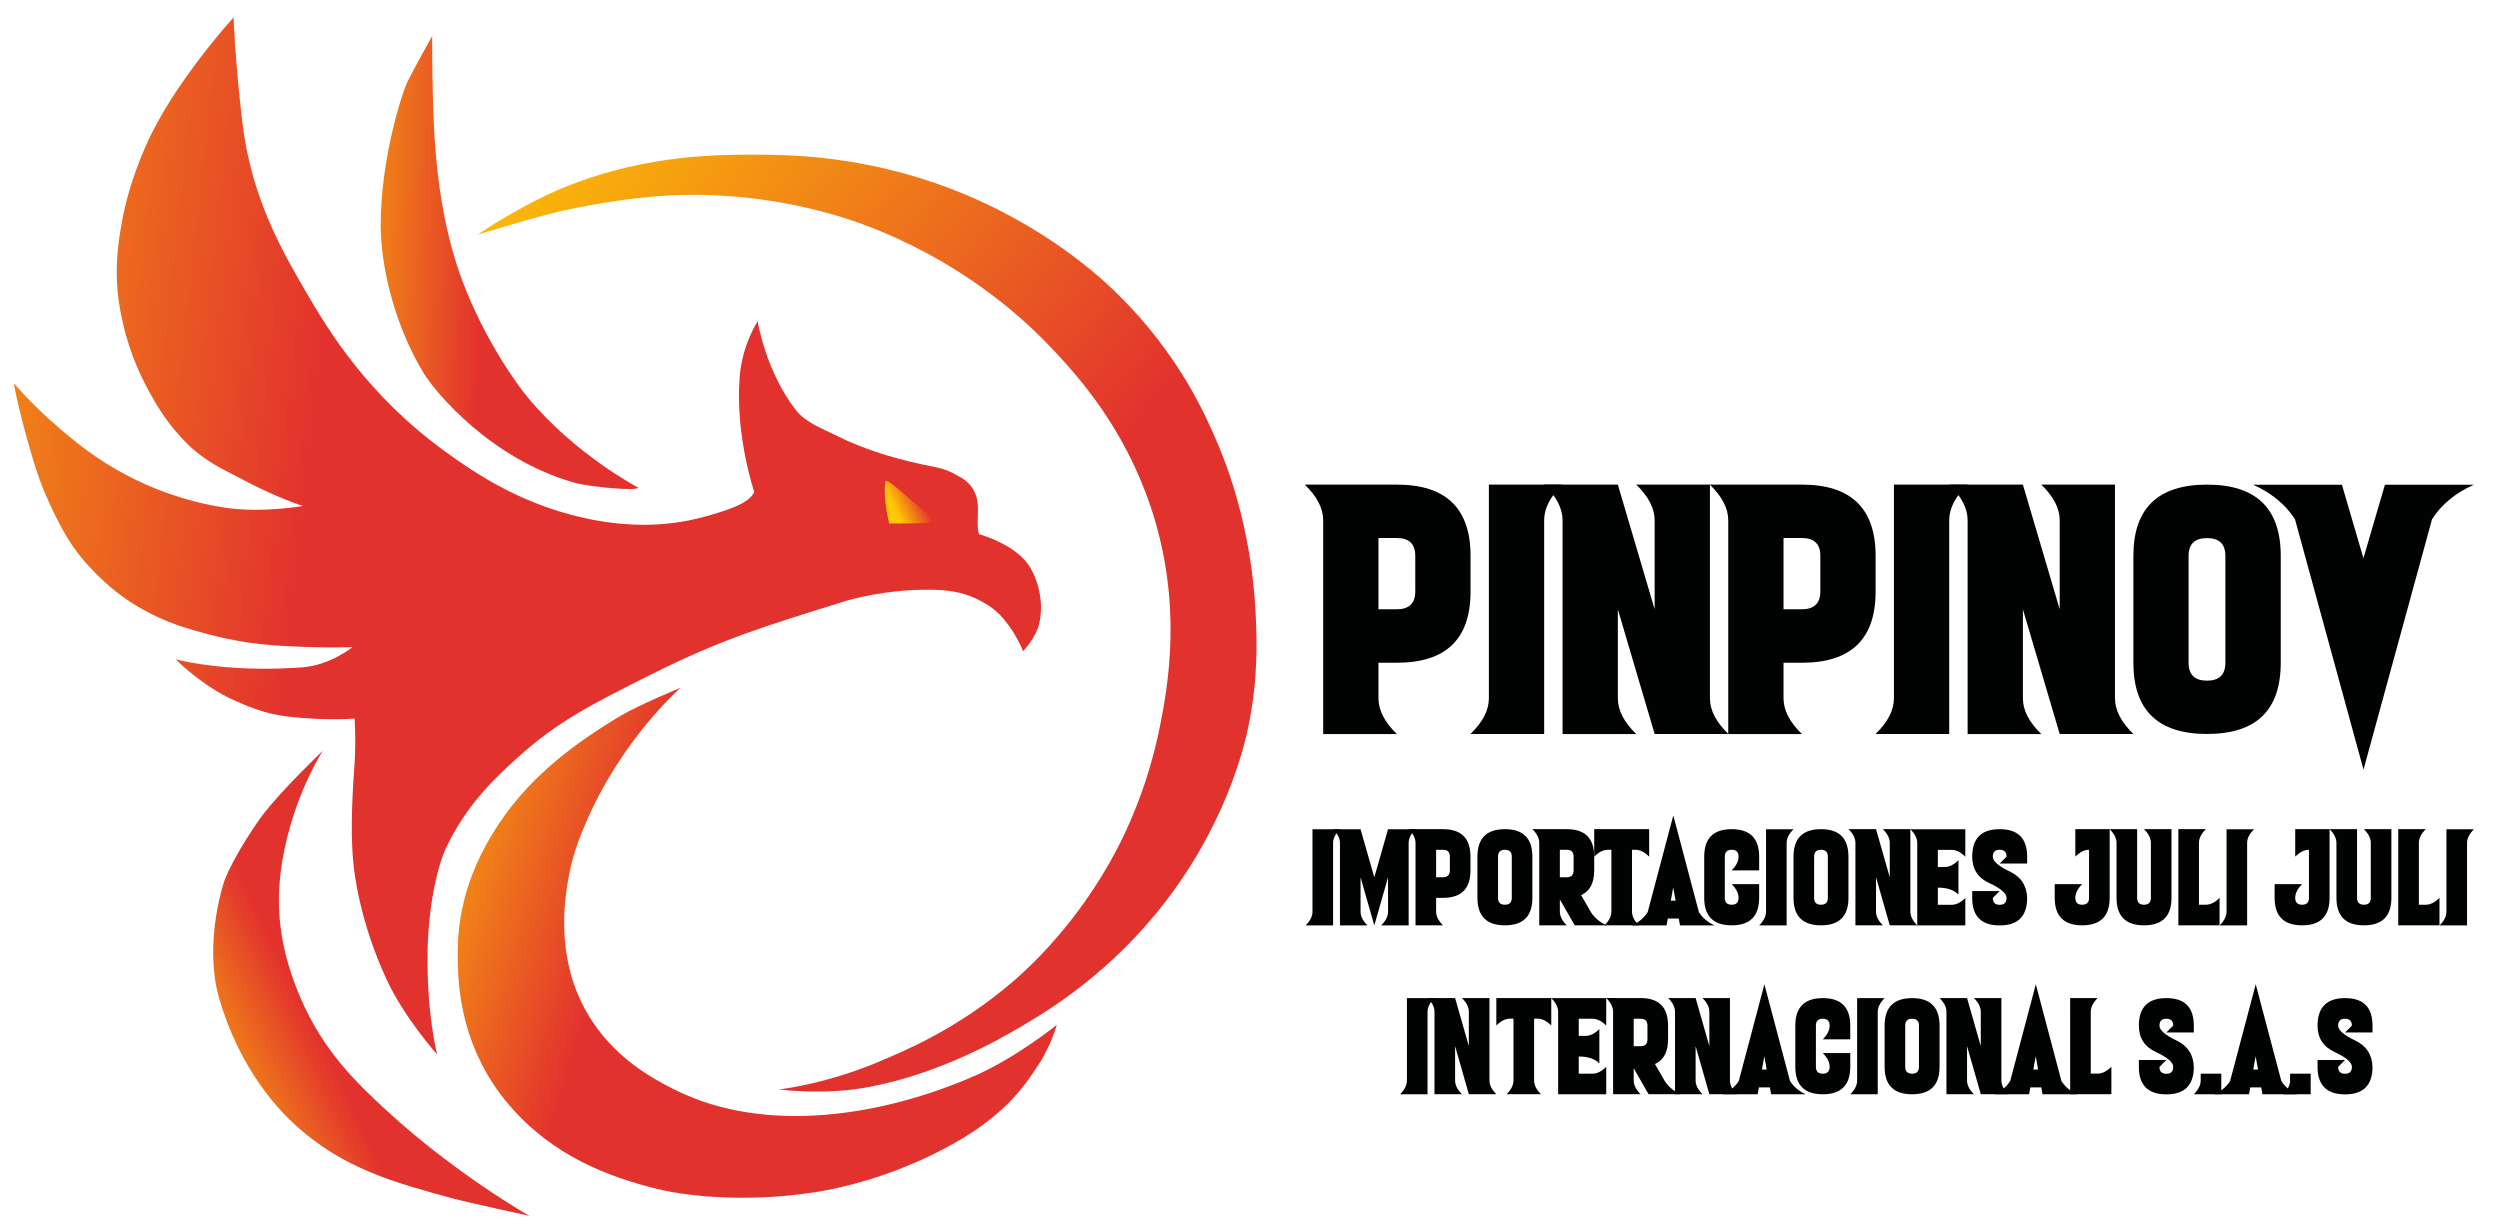 <svg xmlns="http://www.w3.org/2000/svg" xmlns:xlink="http://www.w3.org/1999/xlink" id="Capa_1" x="0px" y="0px" viewBox="0 0 305.7 150" style="enable-background:new 0 0 305.7 150;" xml:space="preserve"><style type="text/css">	.st0{fill:url(#SVGID_1_);}	.st1{fill:url(#SVGID_00000155104572490312836220000000007034435390008500_);}	.st2{fill:url(#SVGID_00000036249857197115853720000016284278909172700841_);}	.st3{fill:url(#SVGID_00000151545988972466108310000018397870309305902523_);}	.st4{fill:url(#SVGID_00000059293574179856231210000008100623859990903438_);}	.st5{fill:url(#SVGID_00000163070404374095755130000011114748461713202326_);}	.st6{fill:#010202;}</style><g>	<linearGradient id="SVGID_1_" gradientUnits="userSpaceOnUse" x1="25.288" y1="30.692" x2="58.883" y2="31.892">		<stop offset="0.099" style="stop-color:#FDC704"></stop>		<stop offset="0.281" style="stop-color:#FDC704"></stop>		<stop offset="1" style="stop-color:#E2322E"></stop>	</linearGradient>	<path class="st0" d="M49.86,9.93c-0.75,1.5-3.32,9.64-3.31,17.63c0.01,5.21,1.8,12.45,5.31,18.15c1.41,2.29,8.14,10.4,18.33,13.3  c1.97,0.56,7.89,1.07,7.84,0.61c0,0-7.72-4.03-13.53-11.06c-1.14-1.38-5.18-6.84-7.94-14.16c-1.94-5.16-3.11-11.36-3.48-18.62  c-0.28-5.44-0.23-11.37-0.23-11.37S50.95,7.76,49.86,9.93z"></path>			<linearGradient id="SVGID_00000154400887192919979350000002578303025358897334_" gradientUnits="userSpaceOnUse" x1="-60.517" y1="54.287" x2="37.033" y2="65.093">		<stop offset="0.281" style="stop-color:#FDC704"></stop>		<stop offset="1" style="stop-color:#E2322E"></stop>	</linearGradient>	<path style="fill:url(#SVGID_00000154400887192919979350000002578303025358897334_);" d="M28.56,2.13c0,0-7.42,8.11-10.75,15.74  c-1.83,4.18-2.59,7.5-2.9,9.25c-0.45,2.55-1.03,6.05-0.26,10.5c0.77,4.49,2.22,7.79,3.66,10.4c1.21,2.2,2.49,4.14,4.47,6.13  c2.3,2.31,4.67,3.31,6.37,4.22c4.75,2.56,7.91,3.5,7.91,3.5s-4.84,0.86-9.23,0.25c-1.82-0.25-5.71-0.94-10.28-3  c-1.7-0.77-4.81-2.32-8.17-5c-5.22-4.15-7.65-7.25-7.65-7.25c-0.16,0.14,1.95,9.16,3.69,13.25c2,4.69,3.42,6.69,4.48,8  c2.53,3.11,5.14,4.9,6.06,5.5c3.27,2.13,6.21,3.01,7.91,3.5c3.77,1.09,6.79,1.64,10.66,1.86c5.6,0.31,8.58,0.14,8.58,0.14  s-2.77,2.31-6.37,2.5c-0.81,0.04-3.57,0.28-7.48,0.07c-4.87-0.27-7.78-1.07-7.78-1.07s3.19,3.25,7.12,5c1.73,0.77,3.76,1.67,6.59,2  c4.66,0.54,8.17,0.25,8.17,0.25s0.2,2.83-0.03,5.91c-0.37,5.07-0.42,8.93-0.1,11.97c0.14,1.28,0.83,7.16,4.11,14.16  c2.17,4.62,6.11,9.03,6.11,9.03s-1.33-5.14-1.16-12.79c0.13-6.01,1.39-10.62,2.17-12.29c2.51-5.4,6.02-8.66,8.72-11.12  c4.85-4.43,9.13-6.61,16.63-10.36c8.28-4.14,13.44-5.74,23.74-8.93c0,0,4.74-1.47,10.62-1.33c1.53,0.04,3.36,0.19,5.31,1.14  c0.71,0.35,2.06,1.02,3.21,2.38c1.73,2.05,2.4,3.99,2.4,3.99s1.6-1.62,2-3.43c0.45-2.06,0.16-4.53-1.05-6.69  c-1.65-2.95-6.33-4.19-6.33-4.19c-0.29-0.89-0.08-2.12-0.14-3.44c-0.12-2.69-2.08-3.48-2.5-3.73c-2-1.19-2.67-0.84-7.31-2.09  c-3.87-1.05-6.45-2.28-7.21-2.66c-2.31-1.14-4.06-1.77-5.21-3.23c-3.72-4.75-4.69-10.88-4.69-10.88s-1.94,2.86-2.22,6.99  c-0.5,7.17,1.8,13.87,1.8,13.87c-0.6,1.34-2.88,2.15-6.11,3.04c-5.3,1.46-10.04,1-13.02,0.48c-8.95-1.56-15.17-5.94-18.53-8.36  c-9.67-6.96-14.5-15.06-17.13-19.57c-2.87-4.93-6.72-11.54-7.81-20.81C28.75,7.45,28.56,2.13,28.56,2.13z"></path>			<linearGradient id="SVGID_00000047774034509999702340000013320878626886464387_" gradientUnits="userSpaceOnUse" x1="22.609" y1="6.49" x2="113.506" y2="82.432">		<stop offset="0.281" style="stop-color:#FDC704"></stop>		<stop offset="1" style="stop-color:#E2322E"></stop>	</linearGradient>	<path style="fill:url(#SVGID_00000047774034509999702340000013320878626886464387_);" d="M58.38,28.7c0,0,5.88-4.05,11.82-6.27  c9.17-3.43,17.12-3.51,21.74-3.52c4.55,0,13.61,0.07,24.34,4.18c11.6,4.44,18.6,11.1,20.54,13.02  c7.41,7.34,10.63,14.72,12.12,18.24c0.95,2.23,4.13,10.1,4.61,20.9c0.14,3.08,0.31,7.72-0.9,13.59c-0.47,2.25-2.76,12.5-11.32,22.9  c-6.75,8.19-14.05,12.43-17.93,14.63c-8.92,5.06-15.73,6.27-17.23,6.56c-5.36,1.03-10.92,0.29-10.92,0.29s6.05-0.68,12.72-3.61  c1.84-0.81,8.94-3.53,16.13-9.79c1.73-1.51,7.63-6.85,12.32-15.68c1.16-2.18,3.89-7.68,5.41-15.3c0.97-4.88,2.85-14.94-1.1-26.8  c-3.23-9.69-8.79-15.85-11.52-18.81c-10.77-11.7-23.42-15.82-26.75-16.82c-3.94-1.19-12.52-3.25-22.54-2.38  c-5.33,0.46-10.33,1.57-10.33,1.57C66.7,26.14,58.38,28.7,58.38,28.7z"></path>			<linearGradient id="SVGID_00000127761986350803790590000017793858063718552452_" gradientUnits="userSpaceOnUse" x1="29.916" y1="99.321" x2="75.141" y2="112.799">		<stop offset="0.099" style="stop-color:#FDC704"></stop>		<stop offset="0.281" style="stop-color:#FDC704"></stop>		<stop offset="1" style="stop-color:#E2322E"></stop>	</linearGradient>	<path style="fill:url(#SVGID_00000127761986350803790590000017793858063718552452_);" d="M83.23,84.09c0,0-7.31,6.34-11.72,16.82  c-0.66,1.56-1.6,3.85-2.1,7.03c-0.37,2.34-1.46,9.3,2.4,15.96c3.18,5.48,8.16,8.07,10.62,9.31c11.15,5.62,25.56,3.23,36.67-1.62  c5.2-2.27,10.12-6.27,10.12-6.27s-0.71,2.61-2.25,4.89c-1.35,2-3.58,5.87-10.57,9.74c-7.84,4.34-14.92,5.54-16.53,5.8  c-9.37,1.48-16.83,0.3-19.49-0.36c-5.86-1.45-12.79-3.98-18.18-10.33c-5.56-6.54-6.11-13.69-6.21-16.87  c-0.1-3.18-0.09-8.39,3.43-14.85c3.85-7.06,9.57-11.7,16.51-15.84C78.08,86.22,83.23,84.09,83.23,84.09z"></path>			<linearGradient id="SVGID_00000141425574552467752560000004408456861281073024_" gradientUnits="userSpaceOnUse" x1="13.593" y1="138.831" x2="38.875" y2="126.625">		<stop offset="0.099" style="stop-color:#FDC704"></stop>		<stop offset="0.281" style="stop-color:#FDC704"></stop>		<stop offset="1" style="stop-color:#E2322E"></stop>	</linearGradient>	<path style="fill:url(#SVGID_00000141425574552467752560000004408456861281073024_);" d="M39.5,91.78c0,0-4.3,6.47-5.26,15.59  c-0.72,6.85,1.52,12.3,2.5,14.63c2.78,6.56,7.02,10.55,10.52,13.78c8.45,7.79,17.48,12.9,17.48,12.9s-7.79-1.7-9.47-2.16  c-7.07-1.93-13.16-3.6-18.93-8.74c-2.1-1.87-7-6.87-9.56-15.77c-1.06-3.71-0.96-8.82,0.51-13.85c0.65-2.24,3.39-6.58,4.74-8.38  C34.36,96.66,39.5,91.78,39.5,91.78z"></path>			<linearGradient id="SVGID_00000161626923974306424200000006575036003422314169_" gradientUnits="userSpaceOnUse" x1="108.143" y1="62.777" x2="112.618" y2="60.617">		<stop offset="0.099" style="stop-color:#FDC704"></stop>		<stop offset="0.281" style="stop-color:#FDC704"></stop>		<stop offset="1" style="stop-color:#E2322E"></stop>	</linearGradient>	<path style="fill:url(#SVGID_00000161626923974306424200000006575036003422314169_);" d="M108.25,58.91  c-0.28,2.21,0.49,5.11,0.49,5.11c0.69-0.02,5.06,0.02,5.24-0.19c0.34-0.41-0.56-0.88-3.07-3.1  C109.24,59.25,108.3,58.53,108.25,58.91z"></path></g><g>	<path class="st6" d="M170.81,59.26c6,0,9.01,2.9,9.01,8.71v4.36c0,5.81-3,8.71-9.01,8.71h-2.25v4.36c0,1.45,0.75,2.9,2.25,4.36  h-9.01V63.62c0-1.45-0.75-2.9-2.25-4.36H170.81z M173.06,67.97c0-1.45-0.75-2.18-2.25-2.18h-2.25v8.71h2.25  c1.5,0,2.25-0.73,2.25-2.18V67.97z"></path>	<path class="st6" d="M188.82,89.75h-9.01c1.5-1.45,2.25-2.9,2.25-4.36V59.26h9.01c-1.5,1.45-2.25,2.9-2.25,4.36V89.75z"></path>	<path class="st6" d="M202.33,63.62c0-1.45-0.75-2.9-2.25-4.36h9.01v26.13c0,1.45,0.75,2.9,2.25,4.36h-9.01l-4.5-15.24v10.89  c0,1.45,0.75,2.9,2.25,4.36h-9.01V63.62c0-1.45-0.75-2.9-2.25-4.36h9.01l4.5,15.24V63.62z"></path>	<path class="st6" d="M220.34,59.26c6,0,9.01,2.9,9.01,8.71v4.36c0,5.81-3,8.71-9.01,8.71h-2.25v4.36c0,1.45,0.75,2.9,2.25,4.36  h-9.01V63.62c0-1.45-0.75-2.9-2.25-4.36H220.34z M222.59,67.97c0-1.45-0.75-2.18-2.25-2.18h-2.25v8.71h2.25  c1.5,0,2.25-0.73,2.25-2.18V67.97z"></path>	<path class="st6" d="M238.35,89.75h-9.01c1.5-1.45,2.25-2.9,2.25-4.36V59.26h9.01c-1.5,1.45-2.25,2.9-2.25,4.36V89.75z"></path>	<path class="st6" d="M251.86,63.62c0-1.45-0.75-2.9-2.25-4.36h9.01v26.13c0,1.45,0.75,2.9,2.25,4.36h-9.01l-4.5-15.24v10.89  c0,1.45,0.75,2.9,2.25,4.36h-9.01V63.62c0-1.45-0.75-2.9-2.25-4.36h9.01l4.5,15.24V63.62z"></path>	<path class="st6" d="M260.87,67.97c0-5.81,3-8.71,9.01-8.71c6,0,9.01,2.9,9.01,8.71v13.07c0,5.81-3,8.71-9.01,8.71  c-6,0-9.01-2.9-9.01-8.71V67.97z M269.87,65.8c-1.5,0-2.25,0.73-2.25,2.18v13.07c0,1.45,0.75,2.18,2.25,2.18  c1.5,0,2.25-0.73,2.25-2.18V67.97C272.12,66.52,271.37,65.8,269.87,65.8z"></path>	<path class="st6" d="M297.39,63.49l-8.38,30.62l-8.38-30.62c-1.16-1.8-2.87-3.21-5.13-4.22h10.87l2.63,8.99l2.63-8.99h10.87  C300.25,60.28,298.54,61.69,297.39,63.49z"></path></g><g>	<path class="st6" d="M163.01,113.16h-3.36c0.56-0.56,0.84-1.12,0.84-1.68v-10.08h3.36c-0.56,0.56-0.84,1.12-0.84,1.68V113.16z"></path>	<path class="st6" d="M166.37,111.48c0,0.56,0.28,1.12,0.84,1.68h-3.36v-10.08c0-0.56-0.28-1.12-0.84-1.68h3.36l1.68,5.88l1.68-5.88  h3.36c-0.56,0.56-0.84,1.12-0.84,1.68v10.08h-3.36c0.56-0.56,0.84-1.12,0.84-1.68v-4.2l-1.68,5.88l-1.68-5.88V111.48z"></path>	<path class="st6" d="M176.45,101.39c2.24,0,3.36,1.12,3.36,3.36v1.68c0,2.24-1.12,3.36-3.36,3.36h-0.84v1.68  c0,0.56,0.28,1.12,0.84,1.68h-3.36v-10.08c0-0.56-0.28-1.12-0.84-1.68H176.45z M177.29,104.75c0-0.56-0.28-0.84-0.84-0.84h-0.84  v3.36h0.84c0.56,0,0.84-0.28,0.84-0.84V104.75z"></path>	<path class="st6" d="M180.66,104.75c0-2.24,1.12-3.36,3.36-3.36c2.24,0,3.36,1.12,3.36,3.36v5.04c0,2.24-1.12,3.36-3.36,3.36  c-2.24,0-3.36-1.12-3.36-3.36V104.75z M184.02,103.91c-0.56,0-0.84,0.28-0.84,0.84v5.04c0,0.56,0.28,0.84,0.84,0.84  c0.56,0,0.84-0.28,0.84-0.84v-5.04C184.86,104.19,184.58,103.91,184.02,103.91z"></path>	<path class="st6" d="M191.58,101.39c2.24,0,3.36,1.12,3.36,3.36v1.68c0,1.54-0.53,2.55-1.6,3.03l1.19,2.06  c0.43,0.69,1.07,1.24,1.92,1.63h-3.89l-1.82-3.17v1.49c0,0.56,0.28,1.12,0.84,1.68h-3.36v-10.08c0-0.56-0.28-1.12-0.84-1.68H191.58  z M192.42,104.75c0-0.56-0.28-0.84-0.84-0.84h-0.84v3.36h0.84c0.56,0,0.84-0.28,0.84-0.84V104.75z"></path>	<path class="st6" d="M201.66,101.39v3.36c-0.56-0.56-1.12-0.84-1.68-0.84h-0.42v7.56c0,0.56,0.28,1.12,0.84,1.68h-4.2  c0.56-0.56,0.84-1.12,0.84-1.68v-7.56h-0.42c-0.56,0-1.12,0.28-1.68,0.84v-3.36H201.66z"></path>	<path class="st6" d="M203.94,112.32l-0.15,0.84h-4.23c0.85-0.39,1.48-0.94,1.92-1.63l3.13-11.82l3.13,11.82  c0.43,0.69,1.07,1.24,1.92,1.63h-4.23l-0.15-0.84H203.94z M204.89,110.13l-0.29-1.62l-0.29,1.62H204.89z"></path>	<path class="st6" d="M215.11,104.75v1.68h-3.36c0.56-0.56,0.84-1.12,0.84-1.68s-0.28-0.84-0.84-0.84c-0.56,0-0.84,0.28-0.84,0.84  v5.04c0,0.56,0.28,0.84,0.84,0.84c0.56,0,0.84-0.28,0.84-0.84c0-0.56-0.28-1.12-0.84-1.68h3.36v1.68c0,2.24-1.12,3.36-3.36,3.36  c-2.24,0-3.36-1.12-3.36-3.36v-5.04c0-2.24,1.12-3.36,3.36-3.36C213.99,101.39,215.11,102.51,215.11,104.75z"></path>	<path class="st6" d="M218.47,113.16h-3.36c0.56-0.56,0.84-1.12,0.84-1.68v-10.08h3.36c-0.56,0.56-0.84,1.12-0.84,1.68V113.16z"></path>	<path class="st6" d="M219.31,104.75c0-2.24,1.12-3.36,3.36-3.36c2.24,0,3.36,1.12,3.36,3.36v5.04c0,2.24-1.12,3.36-3.36,3.36  c-2.24,0-3.36-1.12-3.36-3.36V104.75z M222.67,103.91c-0.56,0-0.84,0.28-0.84,0.84v5.04c0,0.56,0.28,0.84,0.84,0.84  c0.56,0,0.84-0.28,0.84-0.84v-5.04C223.51,104.19,223.23,103.91,222.67,103.91z"></path>	<path class="st6" d="M231.08,103.07c0-0.56-0.28-1.12-0.84-1.68h3.36v10.08c0,0.56,0.28,1.12,0.84,1.68h-3.36l-1.68-5.88v4.2  c0,0.56,0.28,1.12,0.84,1.68h-3.36v-10.08c0-0.56-0.28-1.12-0.84-1.68h3.36l1.68,5.88V103.07z"></path>	<path class="st6" d="M238.64,110.64c0.56,0,1.12-0.28,1.68-0.84v3.36h-5.88v-10.08c0-0.56-0.28-1.12-0.84-1.68h6.72v3.36  c-0.56-0.56-1.12-0.84-1.68-0.84h-1.68v2.1h0.84c0.56,0,1.12-0.28,1.68-0.84v4.2c-0.56-0.56-1.4-0.84-2.52-0.84v2.1H238.64z"></path>	<path class="st6" d="M247.88,104.75v0.84h-3.36l0.84-0.84c0-0.56-0.28-0.84-0.84-0.84s-0.84,0.28-0.84,0.84s0.69,1.16,2.06,1.81  c1.37,0.64,2.09,1.72,2.14,3.24c0,2.24-1.12,3.36-3.36,3.36c-2.24,0-3.36-1.12-3.36-3.36v-0.84h3.36l-0.84,0.84  c0,0.56,0.28,0.84,0.84,0.84s0.84-0.28,0.84-0.84c0-0.56-0.7-1.16-2.1-1.81c-1.4-0.64-2.1-1.72-2.1-3.24  c0-2.24,1.12-3.36,3.36-3.36C246.76,101.39,247.88,102.51,247.88,104.75z"></path>	<path class="st6" d="M255.45,103.91c-0.56,0-1.12,0.28-1.68,0.84v-3.36h4.2v8.4c0,2.24-1.12,3.36-3.36,3.36  c-2.24,0-3.36-1.12-3.36-3.36v-1.68h3.36c-0.56,0.56-0.84,1.12-0.84,1.68c0,0.56,0.28,0.84,0.84,0.84s0.84-0.28,0.84-0.84V103.91z"></path>	<path class="st6" d="M258.81,103.07c0-0.56-0.28-1.12-0.84-1.68h3.36v8.4c0,0.56,0.28,0.84,0.84,0.84c0.56,0,0.84-0.28,0.84-0.84  v-6.72c0-0.56-0.28-1.12-0.84-1.68h3.36v8.4c0,2.24-1.12,3.36-3.36,3.36c-2.24,0-3.36-1.12-3.36-3.36V103.07z"></path>	<path class="st6" d="M266.37,101.39h3.36c-0.56,0.56-0.84,1.12-0.84,1.68v7.56h0.84c0.56,0,1.12-0.28,1.68-0.84v3.36h-5.04V101.39z  "></path>	<path class="st6" d="M274.78,113.16h-3.36c0.56-0.56,0.84-1.12,0.84-1.68v-10.08h3.36c-0.56,0.56-0.84,1.12-0.84,1.68V113.16z"></path>	<path class="st6" d="M282.34,103.91c-0.56,0-1.12,0.28-1.68,0.84v-3.36h4.2v8.4c0,2.24-1.12,3.36-3.36,3.36  c-2.24,0-3.36-1.12-3.36-3.36v-1.68h3.36c-0.56,0.56-0.84,1.12-0.84,1.68c0,0.56,0.28,0.84,0.84,0.84c0.56,0,0.84-0.28,0.84-0.84  V103.91z"></path>	<path class="st6" d="M285.7,103.07c0-0.56-0.28-1.12-0.84-1.68h3.36v8.4c0,0.56,0.28,0.84,0.84,0.84c0.56,0,0.84-0.28,0.84-0.84  v-6.72c0-0.56-0.28-1.12-0.84-1.68h3.36v8.4c0,2.24-1.12,3.36-3.36,3.36c-2.24,0-3.36-1.12-3.36-3.36V103.07z"></path>	<path class="st6" d="M293.26,101.39h3.36c-0.56,0.56-0.84,1.12-0.84,1.68v7.56h0.84c0.56,0,1.12-0.28,1.68-0.84v3.36h-5.04V101.39z  "></path>	<path class="st6" d="M301.67,113.16h-3.36c0.56-0.56,0.84-1.12,0.84-1.68v-10.08h3.36c-0.56,0.56-0.84,1.12-0.84,1.68V113.16z"></path>	<path class="st6" d="M174.56,133.81h-3.36c0.56-0.56,0.84-1.12,0.84-1.68v-10.08h3.36c-0.56,0.56-0.84,1.12-0.84,1.68V133.81z"></path>	<path class="st6" d="M179.61,123.72c0-0.56-0.28-1.12-0.84-1.68h3.36v10.08c0,0.56,0.28,1.12,0.84,1.68h-3.36l-1.68-5.88v4.2  c0,0.56,0.28,1.12,0.84,1.68h-3.36v-10.08c0-0.56-0.28-1.12-0.84-1.68h3.36l1.68,5.88V123.72z"></path>	<path class="st6" d="M189.69,122.04v3.36c-0.56-0.56-1.12-0.84-1.68-0.84h-0.42v7.56c0,0.56,0.28,1.12,0.84,1.68h-4.2  c0.56-0.56,0.84-1.12,0.84-1.68v-7.56h-0.42c-0.56,0-1.12,0.28-1.68,0.84v-3.36H189.69z"></path>	<path class="st6" d="M194.73,131.29c0.56,0,1.12-0.28,1.68-0.84v3.36h-5.88v-10.08c0-0.56-0.28-1.12-0.84-1.68h6.72v3.36  c-0.56-0.56-1.12-0.84-1.68-0.84h-1.68v2.1h0.84c0.56,0,1.12-0.28,1.68-0.84v4.2c-0.56-0.56-1.4-0.84-2.52-0.84v2.1H194.73z"></path>	<path class="st6" d="M200.61,122.04c2.24,0,3.36,1.12,3.36,3.36v1.68c0,1.54-0.53,2.55-1.6,3.03l1.19,2.06  c0.43,0.69,1.07,1.24,1.92,1.63h-3.89l-1.82-3.17v1.49c0,0.56,0.28,1.12,0.84,1.68h-3.36v-10.08c0-0.56-0.28-1.12-0.84-1.68H200.61  z M201.45,125.41c0-0.56-0.28-0.84-0.84-0.84h-0.84v3.36h0.84c0.56,0,0.84-0.28,0.84-0.84V125.41z"></path>	<path class="st6" d="M209.02,123.72c0-0.56-0.28-1.12-0.84-1.68h3.36v10.08c0,0.56,0.28,1.12,0.84,1.68h-3.36l-1.68-5.88v4.2  c0,0.56,0.28,1.12,0.84,1.68h-3.36v-10.08c0-0.56-0.28-1.12-0.84-1.68h3.36l1.68,5.88V123.72z"></path>	<path class="st6" d="M215.08,132.97l-0.15,0.84h-4.23c0.85-0.39,1.48-0.94,1.92-1.63l3.13-11.82l3.13,11.82  c0.43,0.69,1.07,1.24,1.92,1.63h-4.23l-0.15-0.84H215.08z M216.03,130.78l-0.29-1.62l-0.29,1.62H216.03z"></path>	<path class="st6" d="M226.25,125.41v1.68h-3.36c0.56-0.56,0.84-1.12,0.84-1.68s-0.28-0.84-0.84-0.84c-0.56,0-0.84,0.28-0.84,0.84  v5.04c0,0.56,0.28,0.84,0.84,0.84c0.56,0,0.84-0.28,0.84-0.84c0-0.56-0.28-1.12-0.84-1.68h3.36v1.68c0,2.24-1.12,3.36-3.36,3.36  c-2.24,0-3.36-1.12-3.36-3.36v-5.04c0-2.24,1.12-3.36,3.36-3.36C225.12,122.04,226.25,123.16,226.25,125.41z"></path>	<path class="st6" d="M229.61,133.81h-3.36c0.56-0.56,0.84-1.12,0.84-1.68v-10.08h3.36c-0.56,0.56-0.84,1.12-0.84,1.68V133.81z"></path>	<path class="st6" d="M230.45,125.41c0-2.24,1.12-3.36,3.36-3.36c2.24,0,3.36,1.12,3.36,3.36v5.04c0,2.24-1.12,3.36-3.36,3.36  c-2.24,0-3.36-1.12-3.36-3.36V125.41z M233.81,124.57c-0.56,0-0.84,0.28-0.84,0.84v5.04c0,0.56,0.28,0.84,0.84,0.84  s0.84-0.28,0.84-0.84v-5.04C234.65,124.85,234.37,124.57,233.81,124.57z"></path>	<path class="st6" d="M242.21,123.72c0-0.56-0.28-1.12-0.84-1.68h3.36v10.08c0,0.56,0.28,1.12,0.84,1.68h-3.36l-1.68-5.88v4.2  c0,0.56,0.28,1.12,0.84,1.68h-3.36v-10.08c0-0.56-0.28-1.12-0.84-1.68h3.36l1.68,5.88V123.72z"></path>	<path class="st6" d="M248.27,132.97l-0.15,0.84h-4.23c0.85-0.39,1.48-0.94,1.92-1.63l3.13-11.82l3.13,11.82  c0.43,0.69,1.07,1.24,1.92,1.63h-4.23l-0.15-0.84H248.27z M249.22,130.78l-0.29-1.62l-0.29,1.62H249.22z"></path>	<path class="st6" d="M253.14,122.04h3.36c-0.56,0.56-0.84,1.12-0.84,1.68v7.56h0.84c0.56,0,1.12-0.28,1.68-0.84v3.36h-5.04V122.04z  "></path>	<path class="st6" d="M268.26,125.41v0.84h-3.36l0.84-0.84c0-0.56-0.28-0.84-0.84-0.84c-0.56,0-0.84,0.28-0.84,0.84  s0.69,1.16,2.06,1.81c1.37,0.64,2.09,1.72,2.14,3.24c0,2.24-1.12,3.36-3.36,3.36c-2.24,0-3.36-1.12-3.36-3.36v-0.84h3.36  l-0.84,0.84c0,0.56,0.28,0.84,0.84,0.84c0.56,0,0.84-0.28,0.84-0.84c0-0.56-0.7-1.16-2.1-1.81c-1.4-0.64-2.1-1.72-2.1-3.24  c0-2.24,1.12-3.36,3.36-3.36C267.14,122.04,268.26,123.16,268.26,125.41z"></path>	<path class="st6" d="M271.62,133.81h-3.36c0.56-0.56,0.84-1.12,0.84-1.68v-0.84h2.52V133.81z"></path>	<path class="st6" d="M275.16,132.97l-0.15,0.84h-4.23c0.85-0.39,1.48-0.94,1.92-1.63l3.13-11.82l3.13,11.82  c0.43,0.69,1.07,1.24,1.92,1.63h-4.23l-0.15-0.84H275.16z M276.11,130.78l-0.29-1.62l-0.29,1.62H276.11z"></path>	<path class="st6" d="M282.55,133.81h-3.36c0.56-0.56,0.84-1.12,0.84-1.68v-0.84h2.52V133.81z"></path>	<path class="st6" d="M290.11,125.41v0.84h-3.36l0.84-0.84c0-0.56-0.28-0.84-0.84-0.84c-0.56,0-0.84,0.28-0.84,0.84  s0.69,1.16,2.06,1.81s2.09,1.72,2.14,3.24c0,2.24-1.12,3.36-3.36,3.36c-2.24,0-3.36-1.12-3.36-3.36v-0.84h3.36l-0.84,0.84  c0,0.56,0.28,0.84,0.84,0.84c0.56,0,0.84-0.28,0.84-0.84c0-0.56-0.7-1.16-2.1-1.81c-1.4-0.64-2.1-1.72-2.1-3.24  c0-2.24,1.12-3.36,3.36-3.36C288.99,122.04,290.11,123.16,290.11,125.41z"></path></g></svg>